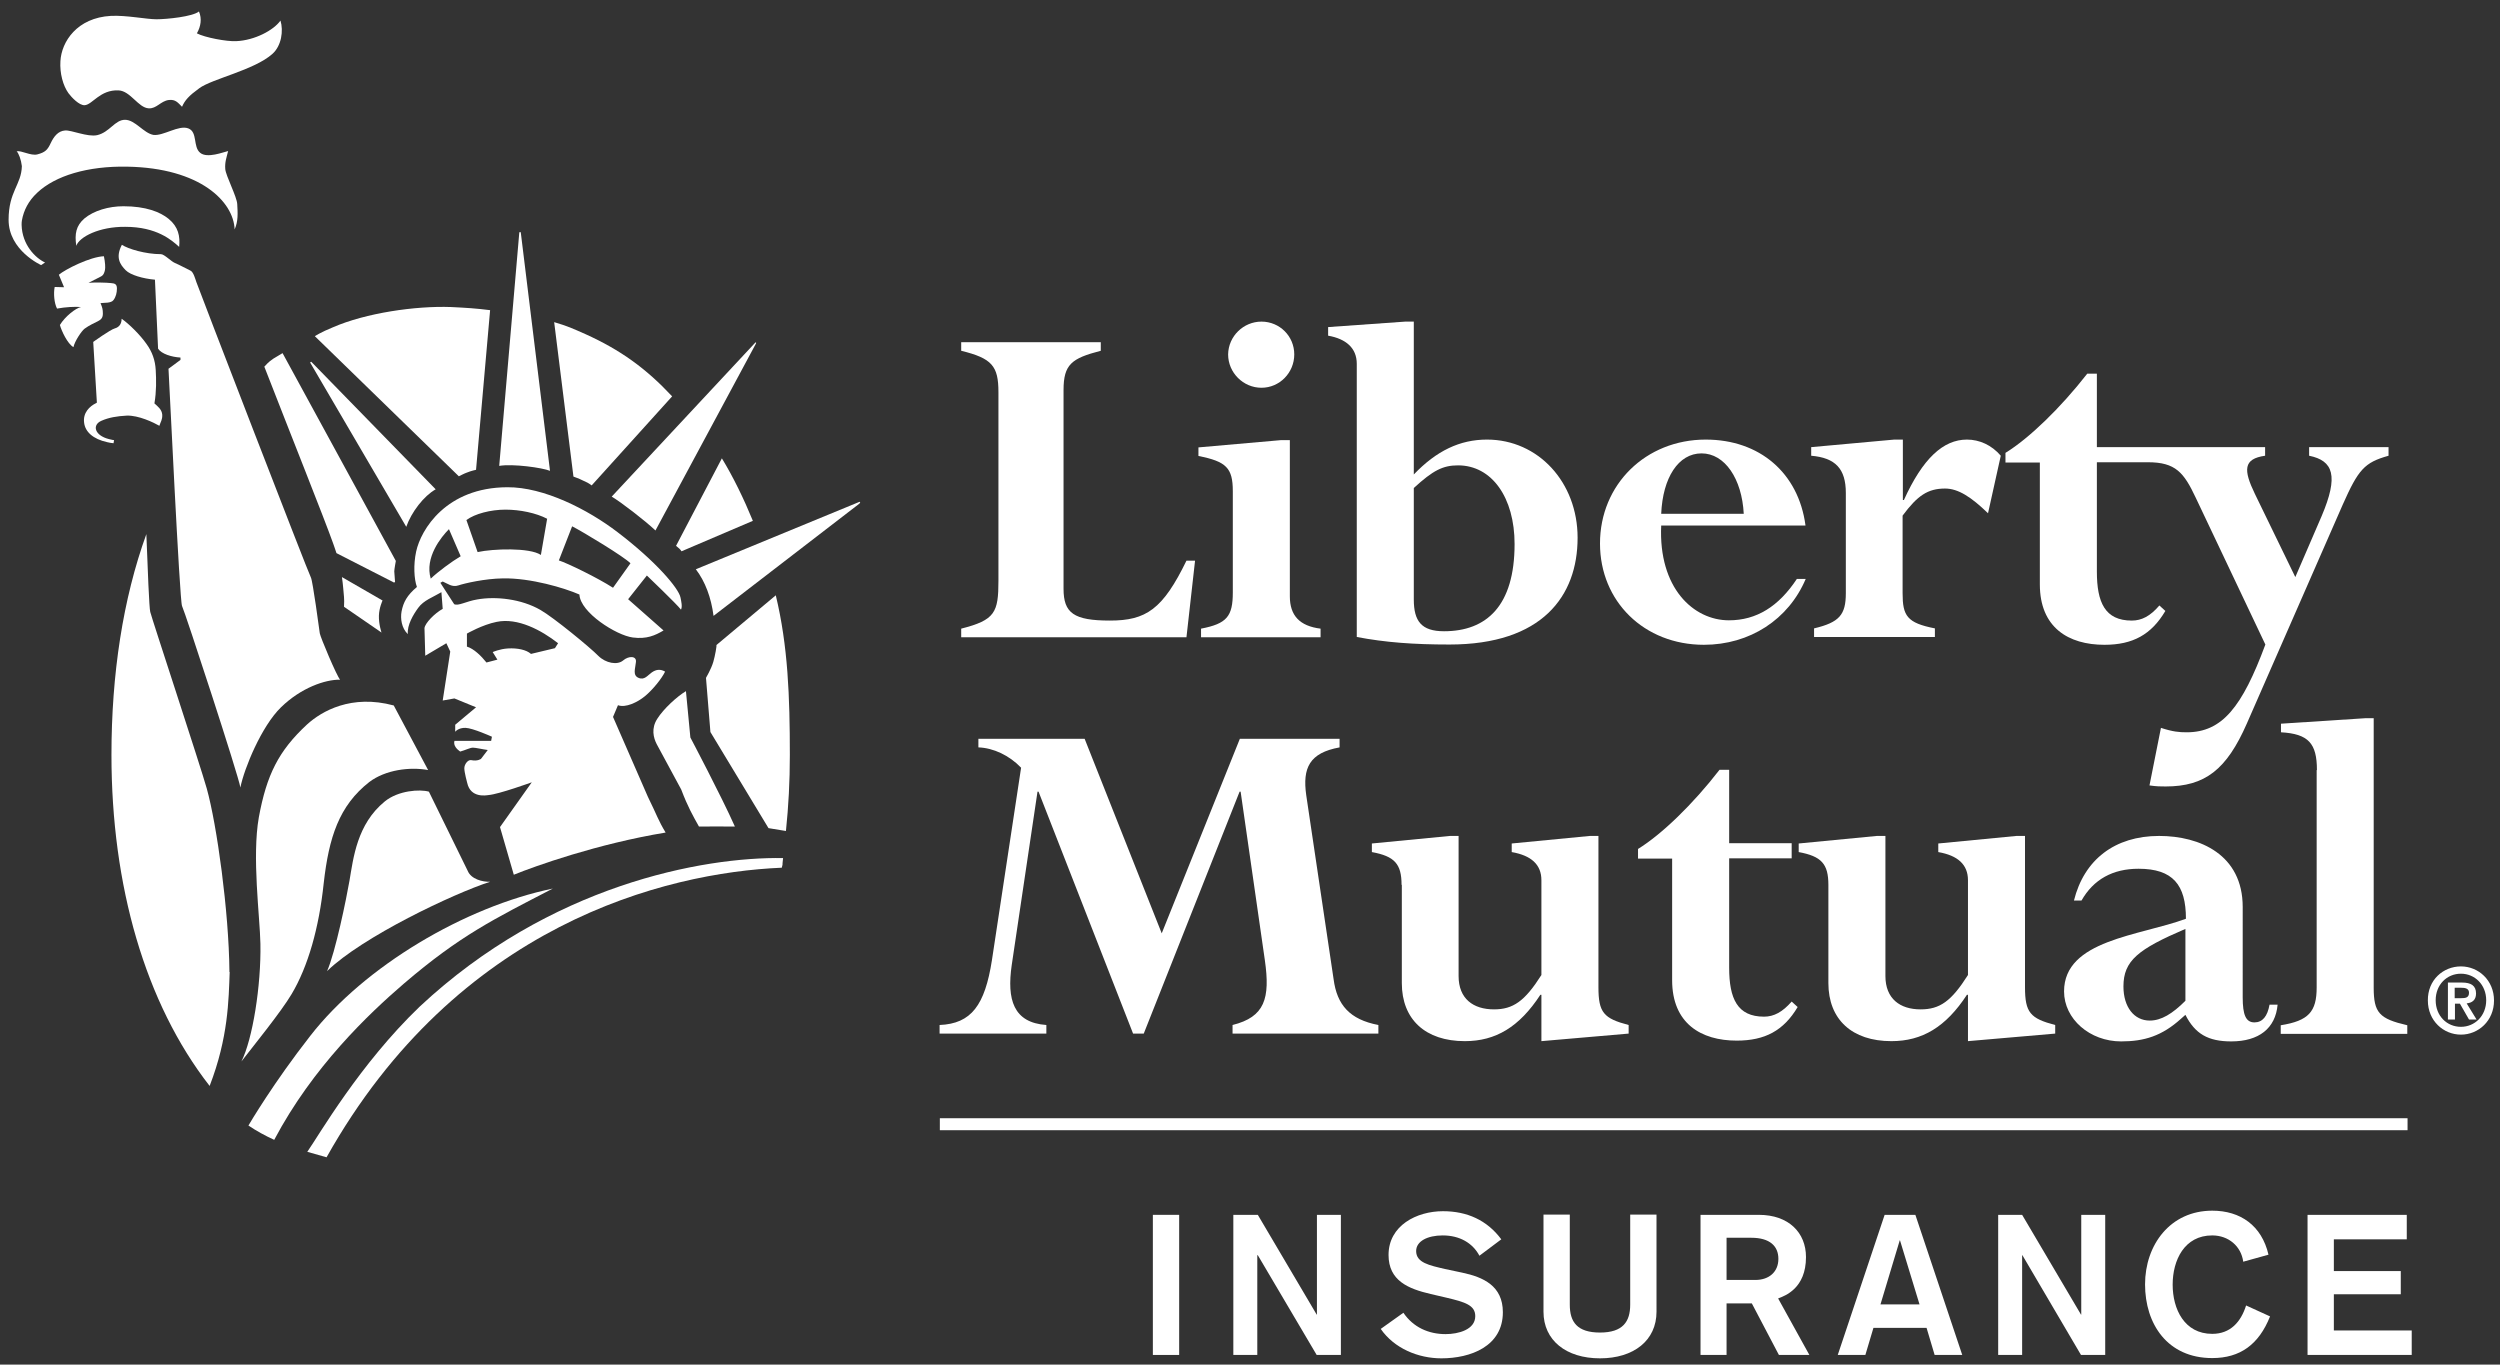 <?xml version="1.0" encoding="utf-8"?>
<!-- Generator: Adobe Illustrator 18.0.0, SVG Export Plug-In . SVG Version: 6.00 Build 0)  -->
<!DOCTYPE svg PUBLIC "-//W3C//DTD SVG 1.1//EN" "http://www.w3.org/Graphics/SVG/1.1/DTD/svg11.dtd">
<svg version="1.1" id="Layer_1" xmlns="http://www.w3.org/2000/svg" xmlns:xlink="http://www.w3.org/1999/xlink" x="0px" y="0px"
	 width="960px" height="524px" viewBox="0 0 960 524" enable-background="new 0 0 960 524" xml:space="preserve">
<rect x="0" y="0" width="960" height="524" fill="#333333" stroke="none"/>
<g>
	<path fill="#FFFFFF" d="M408.4,226.1c0,9.3,3.9,12.2,17.8,12.2c13.9,0,20.3-4.3,29.4-23h3.3l-3.3,29.4h-86.5v-3.3
		c13-3.3,14.3-6.2,14.3-18.4v-72.4c0-10.1-2.5-13-14.3-15.9v-3.3h53.6v3.3c-11.2,2.9-14.3,5.2-14.3,15.1V226.1z"/>
	<path fill="#FFFFFF" d="M495.3,229c0,7.3,3.7,11.4,11.8,12.4v3.3h-45.9v-3.3c9.9-1.9,12.2-4.7,12.2-13.9v-38.9
		c0-8.9-2.5-11.4-13.2-13.5v-3.3L492,169h3.3V229z M484.4,123.5c7,0,12.6,5.6,12.6,12.6c0,7-5.6,12.8-12.6,12.8
		c-7,0-12.8-5.8-12.8-12.8C471.7,129.1,477.5,123.5,484.4,123.5"/>
	<path fill="#FFFFFF" d="M542.9,187.4c7.4-6.8,11.2-8.7,17-8.7c13,0,21.7,12.4,21.7,30.2c0,23.8-10.8,33.5-27.1,33.5
		c-8.7,0-11.6-3.9-11.6-12.2V187.4z M542.9,123.5h-3.3l-29.6,2.1v3.3c6.8,1.2,11,4.7,11,10.8v104.9c11,2.1,21.9,2.9,35.6,2.9
		c35.6,0,49.2-18.6,49.2-41c0-21.3-15.1-37.7-34.8-37.7c-10.4,0-19.4,4.3-28.1,13.4V123.5z"/>
	<path fill="#FFFFFF" d="M637.9,197.3c0.6-13.9,6.6-23.2,15.5-23.2c8.9,0,15.5,9.7,16.2,23.2H637.9z M693.3,201.7
		c-2.7-20.1-17.6-32.9-38.3-32.9c-23,0-40.6,17.2-40.6,39.9c0,22.3,17,38.9,39.9,38.9c17.6,0,32.5-9.7,39.1-25.3H690
		c-7,10.6-15.5,15.9-26.1,15.9c-13.6,0-27.1-12.4-26-36.4H693.3z"/>
	<path fill="#FFFFFF" d="M763.4,197.1c-6.4-6.2-11.4-9.5-16.5-9.5c-6.6,0-10.6,2.7-16.3,10.4v29.8c0,8.7,1.7,11.4,12.4,13.5v3.3
		h-46.4v-3.3c9.7-2.3,12.2-5.2,12.2-13.5v-38.5c0-9.3-4-13.5-13.3-14.3v-3.3l31.9-2.9h3.3V192h0.4c7.2-15.9,15.1-23.2,24.2-23.2
		c4.8,0,9.5,2.1,13,6.2L763.4,197.1z"/>
	<path fill="#FFFFFF" d="M886.7,171.7v3.3c9.3,1.9,11.4,7.7,4.8,23.2l-10.1,23.4l-15.5-31.9c-4.5-9.3-4.5-13.5,3.9-14.7v-3.3h-42.2
		h-1.3h-21.1v-28.2h-3.7c-10.3,13.2-22.3,24.8-31.4,30.4v3.7h13.2v46.8c0,16.6,11,23.2,24.8,23.2c10.9,0,18-3.9,23.4-13l-2.3-2.1
		c-3.5,4.1-6.8,5.8-10.6,5.8c-10.3,0-13.4-7-13.4-18.8v-42h19.6c10.6,0,13.8,3.9,18.4,13.7l26.7,56.3c-8.9,24-16.6,33.7-30.2,33.7
		c-2.9,0-5.3-0.2-9.9-1.7l-4.4,22.1c2.7,0.4,4.3,0.4,6.2,0.4c15.1,0,23.4-6.4,31.2-24.2l36.8-84c6-13.5,8.3-16.2,17.6-18.8v-3.3
		H886.7z"/>
	<path fill="#FFFFFF" d="M512.1,376c1.3,9.9,6.2,15.5,17.2,17.6v3.3h-56v-3.3c12.4-3.1,14.5-10.2,12.4-24.9l-9.3-64.7h-0.4
		l-36.8,92.9h-4.1L398.8,304h-0.4l-9.9,66.6c-1.9,13.2,0.6,22.1,13.3,23v3.3h-41v-3.3c12.2-0.5,17.4-7.6,20.1-24.9l11.2-73.9
		c-4.5-4.7-10.6-7.6-16.4-7.8v-3.3h40.8l29.6,74.7l30-74.7h38.3v3.3c-11.6,2.1-14.3,7.9-12.8,18.4L512.1,376z"/>
	<path fill="#FFFFFF" d="M538.2,339.8c0-8.1-2.7-11-11.4-12.6v-3.3l30-2.9h3.3v53.8c0,8.7,5.6,12.8,13.6,12.8
		c7.3,0,11.8-3.1,18.2-13.2v-36.4c0-6-3.9-9.5-11.4-10.8v-3.3l30-2.9h3.3v58.1c0,9.7,2,12,11.6,14.5v3.3l-33.5,2.9V382h-0.4
		c-8.1,12.4-17.2,17.8-29,17.8c-15.1,0-24.2-8.3-24.2-22.3V339.8z"/>
	<path fill="#FFFFFF" d="M642.1,329.7H629v-3.7c9.1-5.6,21.1-17.2,31.3-30.4h3.7v28.2h24v5.8h-24v42c0,11.8,3.1,18.8,13.4,18.8
		c3.8,0,7.1-1.8,10.6-5.8l2.3,2.1c-5.4,9.1-12.6,12.9-23.4,12.9c-13.7,0-24.8-6.6-24.8-23.2V329.7z"/>
	<path fill="#FFFFFF" d="M702.1,339.8c0-8.1-2.7-11-11.4-12.6v-3.3l30-2.9h3.3v53.8c0,8.7,5.6,12.8,13.5,12.8
		c7.4,0,11.8-3.1,18.2-13.2v-36.4c0-6-3.9-9.5-11.4-10.8v-3.3l30-2.9h3.3v58.1c0,9.7,2,12,11.6,14.5v3.3l-33.5,2.9V382h-0.4
		c-8.1,12.4-17.2,17.8-29,17.8c-15.1,0-24.2-8.3-24.2-22.3V339.8z"/>
	<path fill="#FFFFFF" d="M839.2,384.3c-5,5-9.3,7.6-13.7,7.6c-6,0-10.1-5.2-10.1-13.1c0-9.9,5.6-14.3,23.8-22.1V384.3z M861.2,348.3
		c0-20.1-16.4-27.3-32.1-27.3c-17,0-28.8,9.1-32.7,24.8h2.9c4.6-8.1,12-12.2,21.9-12.2c13.2,0,18.2,6.2,18.2,19.2
		c-17.8,6.6-46.8,8.1-46.8,27.9c0,10.6,9.9,19.2,21.9,19.2c8.9,0,15.7-2.1,23-8.7l1.7-1.5c3.7,7.3,8.7,10.2,17.6,10.2
		c10.6,0,17-5,17.8-14.1h-3.1c-0.8,4.5-2.7,6.8-5.8,6.8c-3.3,0-4.5-2.9-4.5-9.6V348.3z"/>
	<path fill="#FFFFFF" d="M889.7,295.7c0-10.3-3.3-13.9-13.8-14.5v-3.3l32.3-2.1h3.3v103.4c0,9.7,2.1,12,12.9,14.5v3.3h-48.6v-3.3
		c10.7-1.7,13.8-5.2,13.8-14.5V295.7z"/>
	<path fill="#FFFFFF" d="M945,371.1c6.7,0,12.7,5.3,12.7,13.1c0,7.8-6,13.1-12.7,13.1c-6.7,0-12.7-5.3-12.7-13.1
		C932.2,376.3,938.2,371.1,945,371.1 M945,394.3c5.3,0,9.7-4.2,9.7-10.2c0-6-4.4-10.2-9.7-10.2c-5.4,0-9.7,4.2-9.7,10.2
		C935.3,390.1,939.6,394.3,945,394.3 M940,377.3h5.4c3.5,0,5.4,1.2,5.4,4.2c0,2.6-1.6,3.6-3.6,3.8l3.8,6.2h-2.9l-3.5-6.1h-1.9v6.1
		H940V377.3z M942.7,383.3h2.4c1.7,0,3-0.2,3-2.1c0-1.7-1.6-1.9-3-1.9h-2.5V383.3z"/>
	<rect x="360.9" y="429.4" fill="#FFFFFF" width="563.6" height="4.6"/>
</g>
<g>
	<path fill="#FFFFFF" d="M442.7,466.5h10.1v53.8h-10.1V466.5z"/>
	<path fill="#FFFFFF" d="M473.7,466.5h9.3l22.6,38.3h0.1v-38.3h9.2v53.8h-9.3L483,482h-0.2v38.3h-9.2V466.5z"/>
	<path fill="#FFFFFF" d="M538.9,504.1c3.8,5.6,9.7,8.2,16.2,8.2c4.9,0,11.4-1.7,11.4-6.9c0-4.2-3.9-5.4-11.1-7.1l-6-1.4
		c-8.6-2-16.2-5.1-16.2-15c0-11.3,10.8-16.8,20.9-16.8c9.2,0,16.9,3.4,22.4,10.8l-8.4,6.3c-2.6-4.9-7.6-7.8-14.1-7.8
		c-5.8,0-10.2,2.2-10.2,6c0,4.5,5.1,5.5,11.1,6.9l6.6,1.4c8,1.7,15.6,5,15.6,15.2c0,13.1-12.4,17.7-23.6,17.7
		c-8.9,0-18.1-3.8-23.3-11.3L538.9,504.1z"/>
	<path fill="#FFFFFF" d="M636.1,503.7c0,11-8.7,17.9-21.7,17.9c-13,0-21.7-6.9-21.7-17.9v-37.3h10.1v34.6c0,6.6,2.8,10.7,11.6,10.7
		c8.8,0,11.6-4.2,11.6-10.7v-34.6h10.1V503.7z"/>
	<path fill="#FFFFFF" d="M653,466.5h22.4c11.4,0,18.1,6.8,18.1,16.2c0,12.1-8.1,14.9-10.7,15.9l12,21.7h-11.7l-10.4-19.8h-9.7v19.8
		H653V466.5z M663.1,491.5h11c5.1,0,8.8-3,8.8-8.1c0-4.9-3.3-8.1-10.4-8.1h-9.5V491.5z"/>
	<path fill="#FFFFFF" d="M723.7,466.5h11.8l18,53.8h-10.6l-3.1-10.4h-20.4l-3.1,10.4h-10.6L723.7,466.5z M729.6,476.3h-0.1
		l-7.4,24.6h15L729.6,476.3z"/>
	<path fill="#FFFFFF" d="M767.2,466.5h9.3l22.6,38.3h0.1v-38.3h9.2v53.8h-9.3L776.6,482h-0.1v38.3h-9.2V466.5z"/>
	<path fill="#FFFFFF" d="M861.4,484.5c-0.8-6-5.7-10.1-11.9-10.1c-10.7,0-15.2,9.5-15.2,18.9c0,9.4,4.5,18.9,15.2,18.9
		c7,0,11-4.6,13-10.9l9.2,4.2c-4.3,10.8-11.5,16-22.2,16c-17.2,0-25.8-13.1-25.8-28.3c0-15.2,9.7-28.3,25.8-28.3
		c10.8,0,19,5.7,21.6,16.9L861.4,484.5z"/>
	<path fill="#FFFFFF" d="M886.1,466.5h38.1v9.4h-28v12.2h25.7v8.9h-25.7v13.9h29.9v9.4h-40V466.5z"/>
</g>
<g>
	<path fill="#FFFFFF" d="M223.8,184.5c1.7,0.8,1.9,0.8,3.4,1.9l30.9-34.2c-10-10.7-19.8-17.8-33.3-23.9c-5-2.2-6.6-3-12-4.6
		l7.4,59.3C220.1,183,222.5,183.8,223.8,184.5z"/>
	<path fill="#FFFFFF" d="M120.9,129.1l55.3,53.8c0,0,2.1-1.1,3-1.4c1.7-0.7,3.6-1.1,3.6-1.1l5.4-61.3c-5.6-0.7-9-0.9-15-1.2
		c-13.7-0.5-32.8,2.3-45.4,7.8C123.1,127.6,120.9,129.1,120.9,129.1z"/>
	<g>
		<path fill="#FFFFFF" d="M88.1,373c-0.2-22.9-4.8-56.2-8.7-70.2c-2.4-8.6-21.2-65.6-21.7-67.8c-0.4-1.4-1-16.5-1.5-29.9
			c-9,24.9-13.4,53.8-13.4,84.8v0c0,50.1,12.9,95.3,37.7,127.1c7.2-18.6,7.3-33.1,7.7-43.8C88,373.3,88.1,373.2,88.1,373z"/>
		<path fill="#FFFFFF" d="M155.1,377.7c21.5-18.4,34.4-24.7,57.2-36.5c-33.8,7-72.3,29.8-93.1,56.5c-14.1,18-23.4,33.8-23.8,34.5
			c3.1,2.1,6.4,3.9,9.9,5.5C120.1,409.7,141.6,389.3,155.1,377.7z"/>
		<path fill="#FFFFFF" d="M105,137.7c-2.1,1.4-2.9,2.5-3.5,3.1c9.8,25.2,23.1,58.5,26.4,67.8c0.4,1.2,0.9,2.5,1.3,3.8l22.1,11.3
			l0.4-0.2c0,0-0.2-3.1-0.3-4.1c0-0.8,0.6-4,0.6-4l-43.5-79.8C107.2,136.4,106.7,136.7,105,137.7z"/>
		<path fill="#FFFFFF" d="M161.1,386.6c-23,22.1-38.5,49.1-43.1,55.7c2.4,0.7,4.8,1.4,7.4,2.1c50.1-89.3,129.9-109.3,174.8-111.2
			c0.6-2.5,0,0.6,0.5-3.7C269.9,329,211.1,339.8,161.1,386.6z"/>
		<path fill="#FFFFFF" d="M260.9,210.7c0.3,0.3,0.4,0.4,0.8,1l27.4-11.7c-3.4-8.3-7.5-16.8-11.9-24l-17.6,33.6
			C260,209.9,260.6,210.4,260.9,210.7z"/>
		<path fill="#FFFFFF" d="M273.9,254.2c-0.8,2.7-2.8,6.1-2.8,6.1l1.7,20.8l22.3,36.9l6.7,1.1c1-9.7,1.5-18.9,1.5-29.2
			c0-22.4-0.7-41.8-5.4-61.3l-22.8,19.1C275.3,247.8,274.6,251.8,273.9,254.2z"/>
	</g>
	<g>
		<path fill="#FFFFFF" d="M330,193.4l-56,43.1c-0.9-7-3.2-13.2-6.8-17.9l62.6-25.8c0,0,0.4-0.2,0.5,0
			C330.3,193.1,330,193.4,330,193.4z"/>
		<path fill="#FFFFFF" d="M119.2,139.4c0,0-0.2-0.2,0.1-0.4c0.2-0.2,0.4,0.1,0.4,0.1l47.6,48.8c-4.5,2.5-9.3,8.7-11.3,14.4
			L119.2,139.4z"/>
		<path fill="#FFFFFF" d="M146.9,230.6c0,0-1.3,2.7-1.4,5.8c-0.1,3.3,1,6.5,1,6.5l-14.4-9.9c0.2-3.4-0.1-4.2-0.3-7.1
			c0-0.3-0.4-3.9-0.5-4.3L146.9,230.6z"/>
		<path fill="#FFFFFF" d="M124.3,339.2c-1.8,17.1-6,31.9-12.3,42.5c-4,6.8-15.3,20.7-19.3,25.9c4.3-8.5,7.6-29.1,7.3-45.2
			c-0.2-10.4-3.3-33.4-0.6-48.6c3-16.3,7.6-25.5,18.5-35.6c5.6-5.1,17-11.7,33.3-7.3l13.2,24.8c-7-1.3-16.4-0.1-22.6,4.6
			C130.2,309.4,126.3,321.5,124.3,339.2z"/>
		<path fill="#FFFFFF" d="M125.6,372.9c3.2-7.2,7.4-27.8,8.6-34.7c1.5-8.8,2.9-21.7,13.5-30.4c5.2-4.3,13.6-4.8,17-3.8l14.9,30.4
			c1.3,3.2,5.7,4.3,8.6,4.2C174.2,343.1,139,359.8,125.6,372.9z"/>
		<path fill="#FFFFFF" d="M252.4,276c-2.4,3.7-1.5,7.3-0.2,9.8c1.5,2.8,9.4,17.4,9.4,17.4c2.5,6.6,4.4,9.9,6.8,14.2
			c4.3,0,8.9-0.1,13.8,0c-5.2-11.7-17.1-34.2-17.1-34.2l-1.7-17.8C259.9,267.5,254.8,272.2,252.4,276z"/>
		<path fill="#FFFFFF" d="M199.4,89.4l-7.7,89.5c5.2-0.9,16.6,0.7,19.5,1.9l-11.2-91.4c0,0,0-0.3-0.3-0.3
			C199.4,89.1,199.4,89.4,199.4,89.4z"/>
		<path fill="#FFFFFF" d="M75.4,108.3c-0.4-1.1-1.1-3.9-2.3-4.4c-1.3-0.6-4.2-2.2-5.9-2.9c-1.5-0.6-4.1-3.4-5.4-3.4
			c-5.9,0-12.6-2-15-3.6c-2.5,4.8-0.8,7.5,1.5,9.8c1.8,1.8,6.6,3.2,11.2,3.6l1.2,26.5c1.3,2,5.2,3.2,8.6,3.4v0.9l-4.6,3.4
			c0.2,3,4.3,89.5,5.2,91.1c0.9,1.6,21.9,65.7,22.4,69.7c1.5-7.4,8.1-23.5,15.6-30.8c7.7-7.5,17-10.7,22.7-10.6
			c-1.3-1.4-7.6-16.4-7.8-17.8c-0.2-1.4-2.7-20.1-3.4-21.4C118.6,220.6,75.7,109.4,75.4,108.3z"/>
		<path fill="#FFFFFF" d="M290,131.6l-55.1,59.1c3.7,2.2,13,9.4,16.8,13l38.6-71.8c0,0,0.1-0.3,0-0.4
			C290.2,131.4,290,131.6,290,131.6z"/>
	</g>
	<path fill="#FFFFFF" d="M261.3,229.4c-0.7-3.5-9.4-13.8-24.1-25c-11.5-8.8-28.4-17.4-42.4-17.3c-23.5,0.1-33.2,16.3-35,24.7
		c-1.1,5.1-0.8,10.6,0.3,13.6c-3.8,3.2-5.2,5.8-5.9,9.4c-0.5,2.7,0,6.4,2.4,8.7c-0.3-3.5,2.1-7.5,4-10.1c2.1-2.9,5.7-4.1,8.9-6
		l0.5,6.4c-3.1,1.7-6.8,5.5-7,7.4l0.3,10.6l8.1-4.8l1.5,3.2L170,269l4.5-0.8l8.3,3.4l-8,6.7v2.7c0,0,1.2-1.6,4-1.5
		c2.8,0.1,10.1,3.4,10.1,3.4l-0.3,1.6h-3.2c-3.2,0-10.9,0-10.9,0c-0.5,1.9,1.1,3.3,2.2,4.1c1.9-0.5,3.8-1.5,4.9-1.5
		c1.1,0,3.5,0.6,5.7,0.9l-2.6,3.4c0,0-1.3,1-3.7,0.5c-1.3-0.3-2.7,1.6-2.7,3.1c0,1.6,1.1,5.6,1.1,5.6c1.3,6,7.4,4.8,8.2,4.7
		c3.9-0.3,16.6-4.9,16.6-4.9L192,317.6l5.3,18.3c8.1-3.3,32.2-11.9,58.3-16.2c-2.9-4.8-3.3-6.6-6.8-13.7l-13.4-30.7l1.9-4.5
		c2.9,1.1,7.5-1.1,10.4-3.5c2.9-2.4,6.4-6.7,7.7-9.4c-1.9-1.1-3.5-0.8-5.1,0.3c-1.6,1.1-2.8,3.1-5.1,2.1c-2.4-1-1.2-3.7-1-6.1
		c0.3-2.4-2.8-2.4-4.9-0.6c-2.2,1.9-6.7,1.1-9.6-1.8c-2.9-3-17.1-14.7-22.2-17.6c-7.3-4.2-17.1-5.3-24.3-4c-4.2,0.7-7.2,2.6-8.8,1.8
		l-5.3-8.2l0.9-0.5c1.9,0.8,3.6,2.3,6,1.5c2.4-0.8,10.1-2.6,17.1-2.7c10.7-0.2,23.7,3.7,29.4,6.2c0.3,6.9,14.2,15.7,20.5,16.5
		c5.3,0.7,8.6-0.8,11.8-2.7l-13.6-12l7.2-9.1c0,0,11.5,11,13.1,13.1C262.1,233,261.6,230.9,261.3,229.4z M179.3,243.3
		c0,0,5.9-3.4,11.4-4.5c8.1-1.7,17.2,3.2,23.6,8.2l-1.2,1.9l-9.2,2.2c-1.8-1.6-5.2-2.3-8.8-2.1c-3.3,0.2-5.9,1.4-5.9,1.4l1.8,2.9
		l-4.2,1.1c-1.9-2.4-4.8-5.3-7.5-6.1V243.3z M165.4,222.2c-2.4-8.1,4-16,7-19l4.5,10.4C173.5,215.6,168.1,219.6,165.4,222.2z
		 M207.7,213.1c-4.3-2.9-18.4-2.4-24.3-1.1l-4.3-12.3c3.2-2.4,9.3-4,15-4c5.6,0,11.8,1.3,16,3.5L207.7,213.1z M235.4,225.7
		c-5.9-3.8-17.4-9.4-20.8-10.5l5.1-13.1c4.3,2.2,20,11.7,22.4,14.2L235.4,225.7z"/>
	<path fill="#FFFFFF" d="M48.1,87.1c12.1,0,17.8,5.1,20.7,7.7c0.4-4.1-0.3-7.7-4.1-10.8c-3.2-2.6-8.7-4.8-17.3-4.8
		c-5.7,0-11.4,1.7-15,4.7c-3.2,2.8-3.8,5.9-3.1,10.5C30.4,91,38.1,87,48.1,87.1z"/>
	<path fill="#FFFFFF" d="M23.2,23.5c-0.3,4.6,1,9.4,3.1,12.3c1.2,1.6,4.1,4.7,6.2,4.6c3-0.2,5.9-6,13-5.7c4.6,0.2,7.6,6.7,11.6,6.9
		c3,0.2,4.6-2.8,7.7-3.2c2.6-0.3,3.5,1,5.1,2.6c1.1-2.5,2.6-4.2,6.6-7.1c4.8-3.6,21.2-7,28.1-13.2c3.5-3.1,4.3-8.9,3.1-12.8
		c-2.6,3.7-9.9,7.6-17,7.9c-3.6,0.2-12.1-1.4-15.1-3c1.5-2.6,2-5.6,0.8-8.4C74,6.4,64,7.4,60.1,7.4c-3.9,0-11.6-1.6-17.5-1.3
		C29.6,6.8,23.6,16,23.2,23.5z"/>
	<path fill="#FFFFFF" d="M31.1,117.9c-2,0.4-6.1,3.6-8.1,6.9c0.6,2.2,2.9,7.2,5.2,8.5c0.5-2.3,3.1-6.2,4.3-7.1
		c1.8-1.3,3.6-2.1,5-2.8c1.4-0.7,2-1.4,2-3c0-1.6-0.2-2.3-0.9-4c1.4-0.2,4.1,0.1,5-1.2c0.9-1.2,1.3-2.8,1.3-4.4c0-1.6-0.7-2-2.3-2.1
		c-1.6-0.2-6.3-0.3-8.6-0.1c0,0,3.6-1.8,4.7-2.4c1.1-0.5,1.4-1.6,1.6-2.5c0.2-0.9,0.1-2.9-0.4-5.3c-5.3,0.2-14.8,5-17.3,7.1l2,4.8
		l-3.6-0.1c-0.5,2.4-0.2,6.2,0.9,8.3C25.1,117.9,28.8,117.7,31.1,117.9z"/>
	<path fill="#FFFFFF" d="M62.3,159.2c-0.2-2-1.6-3-3-4.3c0.8-4.6,0.7-9.1,0.5-12.8c-0.2-3.8-1.4-7.1-3.6-10.1
		c-2.3-3.3-6.6-7.6-9.5-9.6c0,1.8-0.8,3.2-2.6,3.7c-1.8,0.5-8.3,5.2-8.3,5.2l1.4,23.3c0,0-0.1,0-0.1,0.1c-0.1,0-0.1,0.1-0.2,0.1
		c-2.5,1.2-5.1,3.7-4.6,7.5c0.4,3.5,3.4,6.3,8.9,7.5c0.7,0.2,1.5,0.3,2.4,0.4l0.2-1.2c-0.5,0-1.4-0.3-2-0.4c-5.5-1.4-6.5-5.4-2.9-7
		c2.9-1.3,6.1-1.8,9.7-2c4.6-0.2,10.5,2.7,12.6,3.9C61.7,161.9,62.4,161.2,62.3,159.2z"/>
	<path fill="#FFFFFF" d="M91.1,78.4c-0.1-2.8-4.4-10.9-4.6-13.5c-0.2-2.7,0.5-4.4,1.1-6.9c-1.8,0.4-8,2.9-10.7,0.7
		c-2.9-2.3-0.9-8-4.6-9.4c-3.7-1.4-9.6,3-13.4,2.5C55.1,51.1,51.9,46,48,46c-3.9,0-5.9,4.8-10.7,5.9c-3.7,0.8-9.9-2-12.3-1.8
		c-2.7,0.2-4.3,2.3-5.5,4.8c-1.2,2.6-2.1,3.6-5.2,4.4c-2.5,0.6-6.1-1.6-7.9-1.2c0.8,0.8,1.7,3.2,2,5.7C8.2,71,3.3,73.5,3.3,84.4
		c0,11.8,12.5,17.4,12.5,17.4l1.5-1c-3.7-1.7-8.8-6.8-9-14.4c0-0.6,0-1.2,0.1-1.7c0.7-4,2.6-7.6,5.8-10.6c0,0,0.1-0.1,0.1-0.1
		c6.9-6.5,19.3-10.3,34.6-10C77,64.5,89.7,77.5,90.1,88.1C91.5,84.9,91.3,81.9,91.1,78.4z"/>
</g>
</svg>
